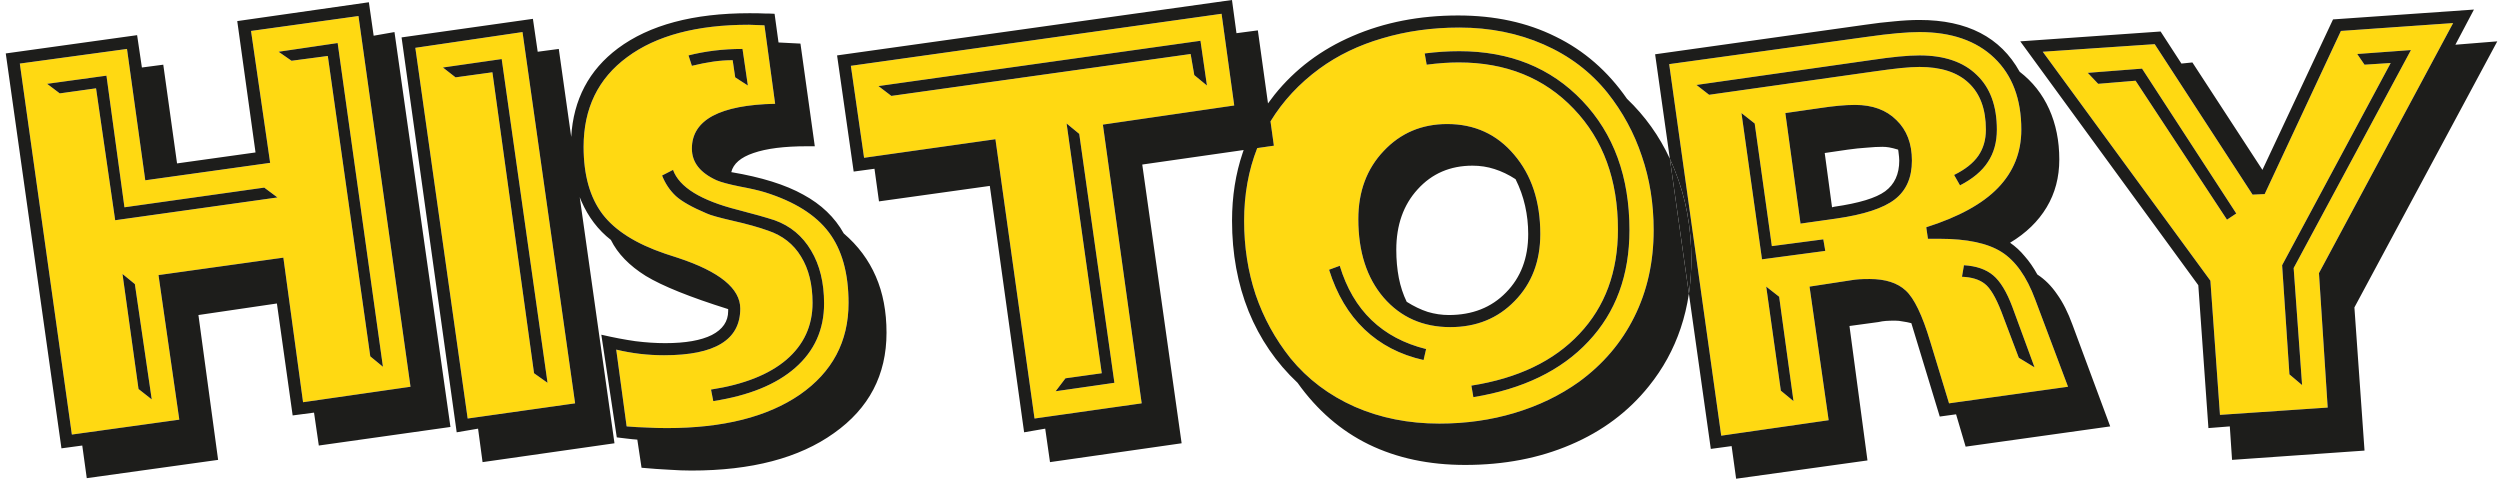 <?xml version="1.0" encoding="UTF-8"?> <svg xmlns="http://www.w3.org/2000/svg" width="434" height="84" viewBox="0 0 434 84" fill="none"> <path fill-rule="evenodd" clip-rule="evenodd" d="M3.441 11.035L12.475 75.439L31.127 72.852L27.514 47.754L49.193 44.727L52.611 69.824L71.264 67.139L62.23 2.783L43.578 5.371L46.898 28.271L25.219 31.299L22.045 8.496L3.441 11.035ZM48.363 8.984L50.609 10.547L56.908 9.717L64.281 61.865L66.478 63.672L58.617 7.471L48.363 8.984ZM18.48 13.135L8.178 14.551L10.375 16.211L16.674 15.332L19.994 38.232L48.168 34.277L45.873 32.568L21.605 35.986L18.48 13.135ZM26.342 69.336L23.412 49.316L21.264 47.559L24.047 67.529L26.342 69.336Z" fill="#FFD912"></path> <path fill-rule="evenodd" clip-rule="evenodd" d="M72.103 8.301L76.644 40.478L81.186 72.656L99.838 70.019L90.707 5.566L72.103 8.301ZM76.889 11.719L79.086 13.428L85.482 12.549L92.709 64.795L95.053 66.455L87.094 10.254L76.889 11.719Z" fill="#FFD912"></path> <path fill-rule="evenodd" clip-rule="evenodd" d="M132.709 4.395C132.416 4.395 131.96 4.378 131.342 4.346C130.756 4.313 130.316 4.297 130.023 4.297C120.974 4.297 113.926 6.169 108.881 9.912C103.835 13.623 101.312 18.815 101.312 25.488C101.312 30.371 102.403 34.261 104.584 37.158C106.765 40.023 110.394 42.318 115.473 44.043C115.961 44.206 116.71 44.45 117.719 44.775C124.913 47.152 128.51 50.081 128.51 53.565C128.51 56.299 127.403 58.333 125.189 59.668C123.008 61.003 119.704 61.67 115.277 61.67C113.878 61.67 112.478 61.589 111.078 61.426C109.711 61.263 108.344 61.019 106.976 60.693L108.783 74.023C109.955 74.121 111.111 74.186 112.25 74.219C113.422 74.284 114.594 74.316 115.766 74.316C125.531 74.316 133.23 72.38 138.861 68.506C144.493 64.6 147.309 59.294 147.309 52.588C147.309 47.445 146.169 43.359 143.891 40.332C141.612 37.305 137.933 34.993 132.855 33.398C131.814 33.073 130.333 32.731 128.412 32.373C126.491 31.982 125.157 31.624 124.408 31.299C122.976 30.648 121.902 29.866 121.185 28.955C120.469 28.044 120.111 26.986 120.111 25.781C120.111 23.307 121.316 21.419 123.725 20.117C126.166 18.815 129.779 18.115 134.564 18.018L132.709 4.395ZM136.517 62.451C133.49 65.023 129.128 66.748 123.432 67.627L123.822 69.629C129.975 68.685 134.711 66.764 138.031 63.867C141.384 60.938 143.06 57.21 143.06 52.685C143.06 49.072 142.312 46.012 140.814 43.506C139.317 40.967 137.201 39.209 134.467 38.232C132.969 37.744 130.837 37.142 128.07 36.426C121.657 34.798 117.914 32.487 116.84 29.492L114.935 30.469C115.489 31.869 116.286 33.057 117.328 34.033C118.37 34.977 120.16 35.986 122.699 37.06C123.318 37.353 124.831 37.777 127.24 38.33C129.682 38.883 131.716 39.453 133.344 40.039C135.85 40.885 137.754 42.383 139.057 44.531C140.391 46.68 141.059 49.365 141.059 52.588C141.059 56.559 139.545 59.847 136.517 62.451ZM129.828 14.844L128.9 8.496C127.175 8.496 125.531 8.594 123.969 8.789C122.406 8.984 120.925 9.261 119.525 9.619L120.111 11.426C121.446 11.1 122.683 10.856 123.822 10.693C124.961 10.531 126.085 10.449 127.191 10.449L127.631 13.428L129.828 14.844Z" fill="#FFD912"></path> <path fill-rule="evenodd" clip-rule="evenodd" d="M147.709 11.426L150.004 27.393L172.807 24.17L179.594 72.656L198.197 70.019L191.459 21.631L214.262 18.311L212.064 2.393L147.709 11.426ZM152.494 14.941L154.74 16.65L206.693 9.375L207.328 13.037L209.525 14.844L208.402 7.08L152.494 14.941ZM193.461 66.455L187.357 23.242L185.16 21.436L191.264 64.795L184.965 65.674L183.256 67.92L193.461 66.455Z" fill="#FFD912"></path> <path fill-rule="evenodd" clip-rule="evenodd" d="M220.559 21.068L221.146 25.293L218.255 25.707C216.738 29.569 215.98 33.777 215.98 38.33C215.98 42.887 216.648 47.168 217.982 51.172C219.35 55.176 221.368 58.854 224.037 62.207C226.999 65.82 230.71 68.62 235.17 70.606C239.629 72.559 244.529 73.535 249.867 73.535C254.489 73.535 258.851 72.917 262.953 71.68C267.087 70.443 270.798 68.652 274.086 66.309C278.285 63.249 281.491 59.489 283.705 55.029C285.951 50.537 287.074 45.508 287.074 39.941C287.074 35.352 286.391 31.071 285.023 27.1C283.689 23.096 281.703 19.434 279.066 16.113C276.137 12.467 272.442 9.668 267.982 7.715C263.523 5.762 258.64 4.785 253.334 4.785C248.614 4.785 244.17 5.404 240.004 6.641C235.87 7.845 232.224 9.603 229.066 11.914C225.54 14.498 222.705 17.549 220.559 21.068ZM247.133 62.5L247.572 60.596C243.764 59.652 240.606 57.975 238.1 55.566C235.593 53.158 233.754 50.016 232.582 46.143L230.726 46.826C232.061 51.09 234.112 54.541 236.879 57.178C239.646 59.815 243.064 61.589 247.133 62.5ZM247.328 9.277L247.67 11.23C248.679 11.1 249.639 11.003 250.551 10.938C251.495 10.872 252.39 10.84 253.236 10.84C261.439 10.84 268.096 13.525 273.207 18.896C278.318 24.235 280.873 31.217 280.873 39.844C280.873 47.2 278.643 53.239 274.183 57.959C269.756 62.679 263.506 65.674 255.433 66.943L255.775 68.945C264.369 67.546 271.026 64.323 275.746 59.277C280.499 54.232 282.875 47.786 282.875 39.941C282.875 30.697 280.141 23.21 274.672 17.48C269.203 11.751 262.09 8.887 253.334 8.887C252.357 8.887 251.364 8.919 250.355 8.984C249.379 9.049 248.37 9.147 247.328 9.277ZM240.199 26.221C237.269 29.313 235.805 33.252 235.805 38.037C235.805 43.701 237.269 48.242 240.199 51.66C243.161 55.078 247.019 56.787 251.771 56.787C256.296 56.787 260.023 55.273 262.953 52.246C265.915 49.219 267.396 45.345 267.396 40.625C267.396 34.993 265.883 30.404 262.855 26.855C259.861 23.307 255.987 21.533 251.234 21.533C246.807 21.533 243.129 23.096 240.199 26.221Z" fill="#FFD912"></path> <path fill-rule="evenodd" clip-rule="evenodd" d="M289.769 11.133L298.803 75.635L317.455 72.949L314.135 49.756L321.459 48.633C321.85 48.568 322.273 48.519 322.728 48.486C323.184 48.454 323.803 48.438 324.584 48.438C327.318 48.438 329.402 49.105 330.834 50.44C332.299 51.774 333.715 54.72 335.082 59.277L338.353 70.019L359.008 67.139L353.295 51.953C351.83 48.014 349.893 45.28 347.484 43.75C345.075 42.22 341.495 41.455 336.742 41.455H334.691L334.398 39.453C340.03 37.663 344.18 35.384 346.85 32.617C349.551 29.818 350.902 26.449 350.902 22.51C350.902 17.204 349.34 13.053 346.215 10.059C343.09 7.064 338.76 5.566 333.226 5.566C332.185 5.566 330.915 5.632 329.418 5.762C327.92 5.892 326.146 6.104 324.096 6.396L289.769 11.133ZM340.941 46.045L340.6 48.047C342.292 48.112 343.611 48.519 344.555 49.268C345.499 49.984 346.459 51.595 347.435 54.102L350.463 62.109L353.197 63.77L349.34 53.272C348.363 50.667 347.256 48.844 346.019 47.803C344.782 46.761 343.09 46.175 340.941 46.045ZM324.682 10.449L294.506 14.746L296.703 16.455L325.023 12.451C327.042 12.158 328.685 11.947 329.955 11.816C331.257 11.686 332.348 11.621 333.226 11.621C336.97 11.621 339.818 12.549 341.771 14.404C343.757 16.26 344.75 18.962 344.75 22.51C344.75 24.268 344.31 25.781 343.432 27.051C342.553 28.32 341.153 29.427 339.232 30.371L340.258 32.178C342.471 31.038 344.083 29.688 345.092 28.125C346.133 26.562 346.654 24.691 346.654 22.51C346.654 18.376 345.482 15.202 343.139 12.988C340.827 10.742 337.523 9.619 333.226 9.619C332.217 9.619 331.029 9.684 329.662 9.815C328.295 9.945 326.635 10.156 324.682 10.449ZM309.154 67.822L311.351 69.629L308.861 51.514L306.615 49.756L309.154 67.822ZM304.613 21.436L302.318 19.629L305.883 45.02L316.869 43.555L316.527 41.553L307.592 42.725L304.613 21.436ZM316.039 18.75L309.935 19.629L312.572 38.818L318.773 37.94C323.559 37.256 326.944 36.149 328.93 34.619C330.915 33.089 331.908 30.843 331.908 27.881C331.908 24.919 331.013 22.575 329.223 20.85C327.465 19.092 325.072 18.213 322.045 18.213C321.166 18.213 320.206 18.262 319.164 18.359C318.155 18.457 317.113 18.587 316.039 18.75Z" fill="#FFD912"></path> <path fill-rule="evenodd" clip-rule="evenodd" d="M354.623 8.984L383.725 48.73L385.385 72.022L404.086 70.752L402.572 47.412L425.863 4.004L406.381 5.371L393.148 33.691L391.049 33.789L374.057 7.666L354.623 8.984ZM409.213 9.375L410.482 11.23L415.023 10.938L396.176 46.045L397.445 64.99L399.642 66.846L398.178 46.533L418.539 8.691L409.213 9.375ZM362.435 12.646L364.242 14.551L370.736 14.014L386.605 38.135L388.217 37.06L371.859 11.914L362.435 12.646Z" fill="#FFD912"></path> <path fill-rule="evenodd" clip-rule="evenodd" d="M48.363 8.984L50.609 10.547L56.908 9.717L64.281 61.865L66.478 63.672L58.617 7.471L48.363 8.984ZM18.48 13.135L8.178 14.551L10.375 16.211L16.674 15.332L19.994 38.232L48.168 34.277L45.873 32.568L21.605 35.986L18.48 13.135ZM26.342 69.336L23.412 49.316L21.264 47.559L24.047 67.529L26.342 69.336ZM12.475 75.439L3.441 11.035L22.045 8.496L25.219 31.299L46.898 28.271L43.578 5.371L62.23 2.783L71.264 67.139L52.611 69.824L49.193 44.727L27.514 47.754L31.127 72.852L12.475 75.439ZM23.803 6.104L1 9.277L10.668 77.832L14.281 77.344L15.062 83.008L37.865 79.834L34.447 54.688L48.07 52.685L50.805 72.119L54.516 71.631L55.346 77.344L78.197 74.121L68.481 5.566L64.867 6.201L64.037 0.391L41.186 3.662L44.359 26.465L30.736 28.369L28.344 11.23L24.633 11.719L23.803 6.104ZM76.889 11.719L79.086 13.428L85.482 12.549L92.709 64.795L95.053 66.455L87.094 10.254L76.889 11.719ZM76.644 40.478L72.103 8.301L90.707 5.566L99.838 70.019L81.186 72.656L76.644 40.478ZM97.006 8.496L93.344 8.984L92.514 3.271L69.711 6.494L79.281 75.049L82.992 74.414L83.773 80.225L106.674 76.953L100.64 34.229C100.73 34.459 100.824 34.687 100.922 34.912C102.126 37.679 103.835 39.925 106.049 41.65C107.221 44.027 109.239 46.11 112.103 47.9C115.001 49.658 119.769 51.579 126.41 53.662V54.004C126.41 55.794 125.466 57.178 123.578 58.154C121.69 59.098 118.988 59.57 115.473 59.57C113.845 59.57 112.12 59.456 110.297 59.228C108.474 58.968 106.504 58.594 104.389 58.105L107.074 75.928C107.367 75.96 107.904 76.025 108.685 76.123C109.467 76.221 110.118 76.286 110.639 76.318L111.371 81.201C113.161 81.364 114.756 81.478 116.156 81.543C117.556 81.641 118.842 81.689 120.014 81.689C130.463 81.689 138.715 79.525 144.769 75.195C150.857 70.898 153.9 65.088 153.9 57.764C153.9 54.085 153.282 50.83 152.045 47.998C150.808 45.133 148.952 42.643 146.478 40.527C144.916 37.728 142.572 35.482 139.447 33.789C136.355 32.064 132.188 30.762 126.947 29.883C127.305 28.418 128.591 27.311 130.805 26.562C133.051 25.781 136.143 25.391 140.082 25.391H141.449L138.959 7.568L135.15 7.373L134.467 2.393C133.946 2.36 133.376 2.344 132.758 2.344C132.172 2.311 131.293 2.295 130.121 2.295C120.355 2.295 112.738 4.329 107.269 8.398C102.246 12.158 99.544 17.28 99.162 23.764L97.006 8.496ZM136.517 62.451C133.49 65.023 129.128 66.748 123.432 67.627L123.822 69.629C129.975 68.685 134.711 66.764 138.031 63.867C141.384 60.938 143.06 57.21 143.06 52.685C143.06 49.072 142.312 46.012 140.814 43.506C139.317 40.967 137.201 39.209 134.467 38.232C132.969 37.744 130.837 37.142 128.07 36.426C121.657 34.798 117.914 32.487 116.84 29.492L114.935 30.469C115.489 31.869 116.286 33.057 117.328 34.033C118.37 34.977 120.16 35.986 122.699 37.06C123.318 37.353 124.831 37.777 127.24 38.33C129.682 38.883 131.716 39.453 133.344 40.039C135.85 40.885 137.754 42.383 139.057 44.531C140.391 46.68 141.059 49.365 141.059 52.588C141.059 56.559 139.545 59.847 136.517 62.451ZM129.828 14.844L128.9 8.496C127.175 8.496 125.531 8.594 123.969 8.789C122.406 8.984 120.925 9.261 119.525 9.619L120.111 11.426C121.446 11.1 122.683 10.856 123.822 10.693C124.961 10.531 126.085 10.449 127.191 10.449L127.631 13.428L129.828 14.844ZM131.342 4.346C131.96 4.378 132.416 4.395 132.709 4.395L134.564 18.018C129.779 18.115 126.166 18.815 123.725 20.117C121.316 21.419 120.111 23.307 120.111 25.781C120.111 26.986 120.469 28.044 121.185 28.955C121.902 29.866 122.976 30.648 124.408 31.299C125.157 31.624 126.491 31.982 128.412 32.373C130.333 32.731 131.814 33.073 132.855 33.398C137.933 34.993 141.612 37.305 143.891 40.332C146.169 43.359 147.309 47.445 147.309 52.588C147.309 59.294 144.493 64.6 138.861 68.506C133.23 72.38 125.531 74.316 115.766 74.316C114.594 74.316 113.422 74.284 112.25 74.219C111.111 74.186 109.955 74.121 108.783 74.023L106.976 60.693C108.344 61.019 109.711 61.263 111.078 61.426C112.478 61.589 113.878 61.67 115.277 61.67C119.704 61.67 123.008 61.003 125.189 59.668C127.403 58.333 128.51 56.299 128.51 53.565C128.51 50.081 124.913 47.152 117.719 44.775C116.71 44.45 115.961 44.206 115.473 44.043C110.394 42.318 106.765 40.023 104.584 37.158C102.403 34.261 101.312 30.371 101.312 25.488C101.312 18.815 103.835 13.623 108.881 9.912C113.926 6.169 120.974 4.297 130.023 4.297C130.316 4.297 130.756 4.313 131.342 4.346ZM152.494 14.941L154.74 16.65L206.693 9.375L207.328 13.037L209.525 14.844L208.402 7.08L152.494 14.941ZM193.461 66.455L187.357 23.242L185.16 21.436L191.264 64.795L184.965 65.674L183.256 67.92L193.461 66.455ZM150.004 27.393L147.709 11.426L212.064 2.393L214.262 18.311L191.459 21.631L198.197 70.019L179.594 72.656L172.807 24.17L150.004 27.393ZM218.363 5.273L214.652 5.762L213.871 0L145.316 9.619L148.197 29.785L151.81 29.297L152.592 34.961L171.83 32.275L177.787 75.049L181.449 74.414L182.279 80.225L205.131 76.953L198.295 28.564L215.899 26.044C215.844 26.2 215.789 26.357 215.736 26.514C214.499 30.16 213.881 34.098 213.881 38.33C213.881 44.027 214.841 49.268 216.762 54.053C218.715 58.838 221.547 62.972 225.258 66.455C228.643 71.208 232.761 74.772 237.611 77.148C242.494 79.525 248.077 80.713 254.359 80.713C261.098 80.713 267.201 79.541 272.67 77.197C278.171 74.853 282.696 71.468 286.244 67.041C288.685 64.014 290.525 60.661 291.762 56.982C292.407 55.065 292.884 53.063 293.192 50.977L296.996 77.93L300.609 77.441L301.391 83.106L324.193 79.932L321.068 56.592L326.098 55.908C326.521 55.81 326.944 55.745 327.367 55.713C327.79 55.68 328.327 55.664 328.978 55.664C329.434 55.664 329.89 55.713 330.346 55.81C330.834 55.876 331.322 55.973 331.81 56.103L336.742 72.314L339.574 71.924L341.234 77.539L366.332 74.023L359.789 56.397C359.008 54.248 358.113 52.474 357.103 51.074C356.127 49.642 354.988 48.503 353.685 47.656C353.002 46.419 352.269 45.361 351.488 44.482C350.739 43.571 349.893 42.79 348.949 42.139C351.716 40.478 353.832 38.428 355.297 35.986C356.762 33.545 357.494 30.778 357.494 27.686C357.494 24.463 356.908 21.549 355.736 18.945C354.564 16.341 352.855 14.176 350.609 12.451C348.949 9.456 346.67 7.21 343.773 5.713C340.876 4.215 337.361 3.467 333.226 3.467C331.859 3.467 330.378 3.548 328.783 3.711C327.221 3.841 325.56 4.036 323.803 4.297L287.328 9.424L289.888 27.562C288.053 23.607 285.569 20.132 282.435 17.139C279.115 12.354 274.981 8.757 270.033 6.348C265.118 3.906 259.486 2.686 253.139 2.686C246.433 2.686 240.329 3.874 234.828 6.25C229.359 8.594 224.835 11.995 221.254 16.455C220.862 16.946 220.486 17.444 220.125 17.95L218.363 5.273ZM218.255 25.707C216.738 29.569 215.98 33.777 215.98 38.33C215.98 42.887 216.648 47.168 217.982 51.172C219.35 55.176 221.368 58.854 224.037 62.207C226.999 65.82 230.71 68.62 235.17 70.606C239.629 72.559 244.529 73.535 249.867 73.535C254.489 73.535 258.851 72.917 262.953 71.68C267.087 70.443 270.798 68.652 274.086 66.309C278.285 63.249 281.491 59.489 283.705 55.029C285.951 50.537 287.074 45.508 287.074 39.941C287.074 35.352 286.391 31.071 285.023 27.1C283.689 23.096 281.703 19.434 279.066 16.113C276.137 12.467 272.442 9.668 267.982 7.715C263.523 5.762 258.64 4.785 253.334 4.785C248.614 4.785 244.17 5.404 240.004 6.641C235.87 7.845 232.224 9.603 229.066 11.914C225.54 14.498 222.705 17.549 220.559 21.068L221.146 25.293L218.255 25.707ZM289.888 27.562C289.888 27.562 289.888 27.562 289.888 27.562C290.188 28.209 290.471 28.869 290.736 29.541C292.657 34.294 293.617 39.453 293.617 45.02C293.617 46.899 293.499 48.72 293.262 50.482C293.24 50.647 293.217 50.812 293.192 50.977L289.888 27.562ZM247.133 62.5L247.572 60.596C243.764 59.652 240.606 57.975 238.1 55.566C235.593 53.158 233.754 50.016 232.582 46.143L230.726 46.826C232.061 51.09 234.112 54.541 236.879 57.178C239.646 59.815 243.064 61.589 247.133 62.5ZM247.328 9.277L247.67 11.23C248.679 11.1 249.639 11.003 250.551 10.938C251.495 10.872 252.39 10.84 253.236 10.84C261.439 10.84 268.096 13.525 273.207 18.896C278.318 24.235 280.873 31.217 280.873 39.844C280.873 47.2 278.643 53.239 274.183 57.959C269.756 62.679 263.506 65.674 255.433 66.943L255.775 68.945C264.369 67.546 271.026 64.323 275.746 59.277C280.499 54.232 282.875 47.786 282.875 39.941C282.875 30.697 280.141 23.21 274.672 17.48C269.203 11.751 262.09 8.887 253.334 8.887C252.357 8.887 251.364 8.919 250.355 8.984C249.379 9.049 248.37 9.147 247.328 9.277ZM240.199 26.221C237.269 29.313 235.805 33.252 235.805 38.037C235.805 43.701 237.269 48.242 240.199 51.66C243.161 55.078 247.019 56.787 251.771 56.787C256.296 56.787 260.023 55.273 262.953 52.246C265.915 49.219 267.396 45.345 267.396 40.625C267.396 34.993 265.883 30.404 262.855 26.855C259.861 23.307 255.987 21.533 251.234 21.533C246.807 21.533 243.129 23.096 240.199 26.221ZM259.437 29.346C260.674 29.736 261.895 30.322 263.1 31.104C263.848 32.601 264.402 34.147 264.76 35.742C265.118 37.337 265.297 38.965 265.297 40.625C265.297 44.792 264.011 48.177 261.439 50.781C258.9 53.385 255.596 54.688 251.527 54.688C250.29 54.688 249.07 54.508 247.865 54.15C246.661 53.76 245.44 53.174 244.203 52.393C243.585 51.123 243.129 49.74 242.836 48.242C242.543 46.712 242.396 45.085 242.396 43.359C242.396 39.062 243.633 35.563 246.107 32.861C248.581 30.127 251.755 28.76 255.629 28.76C256.963 28.76 258.233 28.955 259.437 29.346ZM340.941 46.045L340.6 48.047C342.292 48.112 343.611 48.519 344.555 49.268C345.499 49.984 346.459 51.595 347.435 54.102L350.463 62.109L353.197 63.77L349.34 53.272C348.363 50.667 347.256 48.844 346.019 47.803C344.782 46.761 343.09 46.175 340.941 46.045ZM324.682 10.449L294.506 14.746L296.703 16.455L325.023 12.451C327.042 12.158 328.685 11.947 329.955 11.816C331.257 11.686 332.348 11.621 333.226 11.621C336.97 11.621 339.818 12.549 341.771 14.404C343.757 16.26 344.75 18.962 344.75 22.51C344.75 24.268 344.31 25.781 343.432 27.051C342.553 28.32 341.153 29.427 339.232 30.371L340.258 32.178C342.471 31.038 344.083 29.688 345.092 28.125C346.133 26.562 346.654 24.691 346.654 22.51C346.654 18.376 345.482 15.202 343.139 12.988C340.827 10.742 337.523 9.619 333.226 9.619C332.217 9.619 331.029 9.684 329.662 9.815C328.295 9.945 326.635 10.156 324.682 10.449ZM309.154 67.822L311.351 69.629L308.861 51.514L306.615 49.756L309.154 67.822ZM304.613 21.436L302.318 19.629L305.883 45.02L316.869 43.555L316.527 41.553L307.592 42.725L304.613 21.436ZM316.039 18.75L309.935 19.629L312.572 38.818L318.773 37.94C323.559 37.256 326.944 36.149 328.93 34.619C330.915 33.089 331.908 30.843 331.908 27.881C331.908 24.919 331.013 22.575 329.223 20.85C327.465 19.092 325.072 18.213 322.045 18.213C321.166 18.213 320.206 18.262 319.164 18.359C318.155 18.457 317.113 18.587 316.039 18.75ZM298.803 75.635L289.769 11.133L324.096 6.396C326.146 6.104 327.92 5.892 329.418 5.762C330.915 5.632 332.185 5.566 333.226 5.566C338.76 5.566 343.09 7.064 346.215 10.059C349.34 13.053 350.902 17.204 350.902 22.51C350.902 26.449 349.551 29.818 346.85 32.617C344.18 35.384 340.03 37.663 334.398 39.453L334.691 41.455H336.742C341.495 41.455 345.075 42.22 347.484 43.75C349.893 45.28 351.83 48.014 353.295 51.953L359.008 67.139L338.353 70.019L335.082 59.277C333.715 54.72 332.299 51.774 330.834 50.44C329.402 49.105 327.318 48.438 324.584 48.438C323.803 48.438 323.184 48.454 322.728 48.486C322.273 48.519 321.85 48.568 321.459 48.633L314.135 49.756L317.455 72.949L298.803 75.635ZM318.041 35.986L316.771 26.562L320.775 25.977C321.915 25.814 323.005 25.7 324.047 25.635C325.088 25.537 326 25.488 326.781 25.488C327.172 25.488 327.562 25.521 327.953 25.586C328.344 25.651 328.864 25.781 329.516 25.977C329.516 26.042 329.532 26.139 329.564 26.27C329.662 27.018 329.711 27.555 329.711 27.881C329.711 30.225 328.897 31.999 327.269 33.203C325.674 34.375 322.728 35.27 318.432 35.889L318.041 35.986ZM409.213 9.375L410.482 11.23L415.023 10.938L396.176 46.045L397.445 64.99L399.642 66.846L398.178 46.533L418.539 8.691L409.213 9.375ZM362.435 12.646L364.242 14.551L370.736 14.014L386.605 38.135L388.217 37.06L371.859 11.914L362.435 12.646ZM383.725 48.73L354.623 8.984L374.057 7.666L391.049 33.789L393.148 33.691L406.381 5.371L425.863 4.004L402.572 47.412L404.086 70.752L385.385 72.022L383.725 48.73ZM375.082 5.469L350.717 7.178L381.625 49.512L383.383 74.316L387.094 74.023L387.484 79.834L410.482 78.223L408.725 53.369L433.529 7.178L426.254 7.764L429.476 1.66L405.014 3.369L392.758 29.492L380.6 10.84L378.695 11.035L375.082 5.469Z" fill="#1D1D1B"></path> <path d="M293.617 45.02C293.617 39.453 292.657 34.294 290.736 29.541C290.471 28.869 290.188 28.209 289.888 27.562L293.192 50.977C293.217 50.812 293.24 50.647 293.262 50.482C293.499 48.72 293.617 46.899 293.617 45.02Z" fill="#1D1D1B"></path> </svg> 